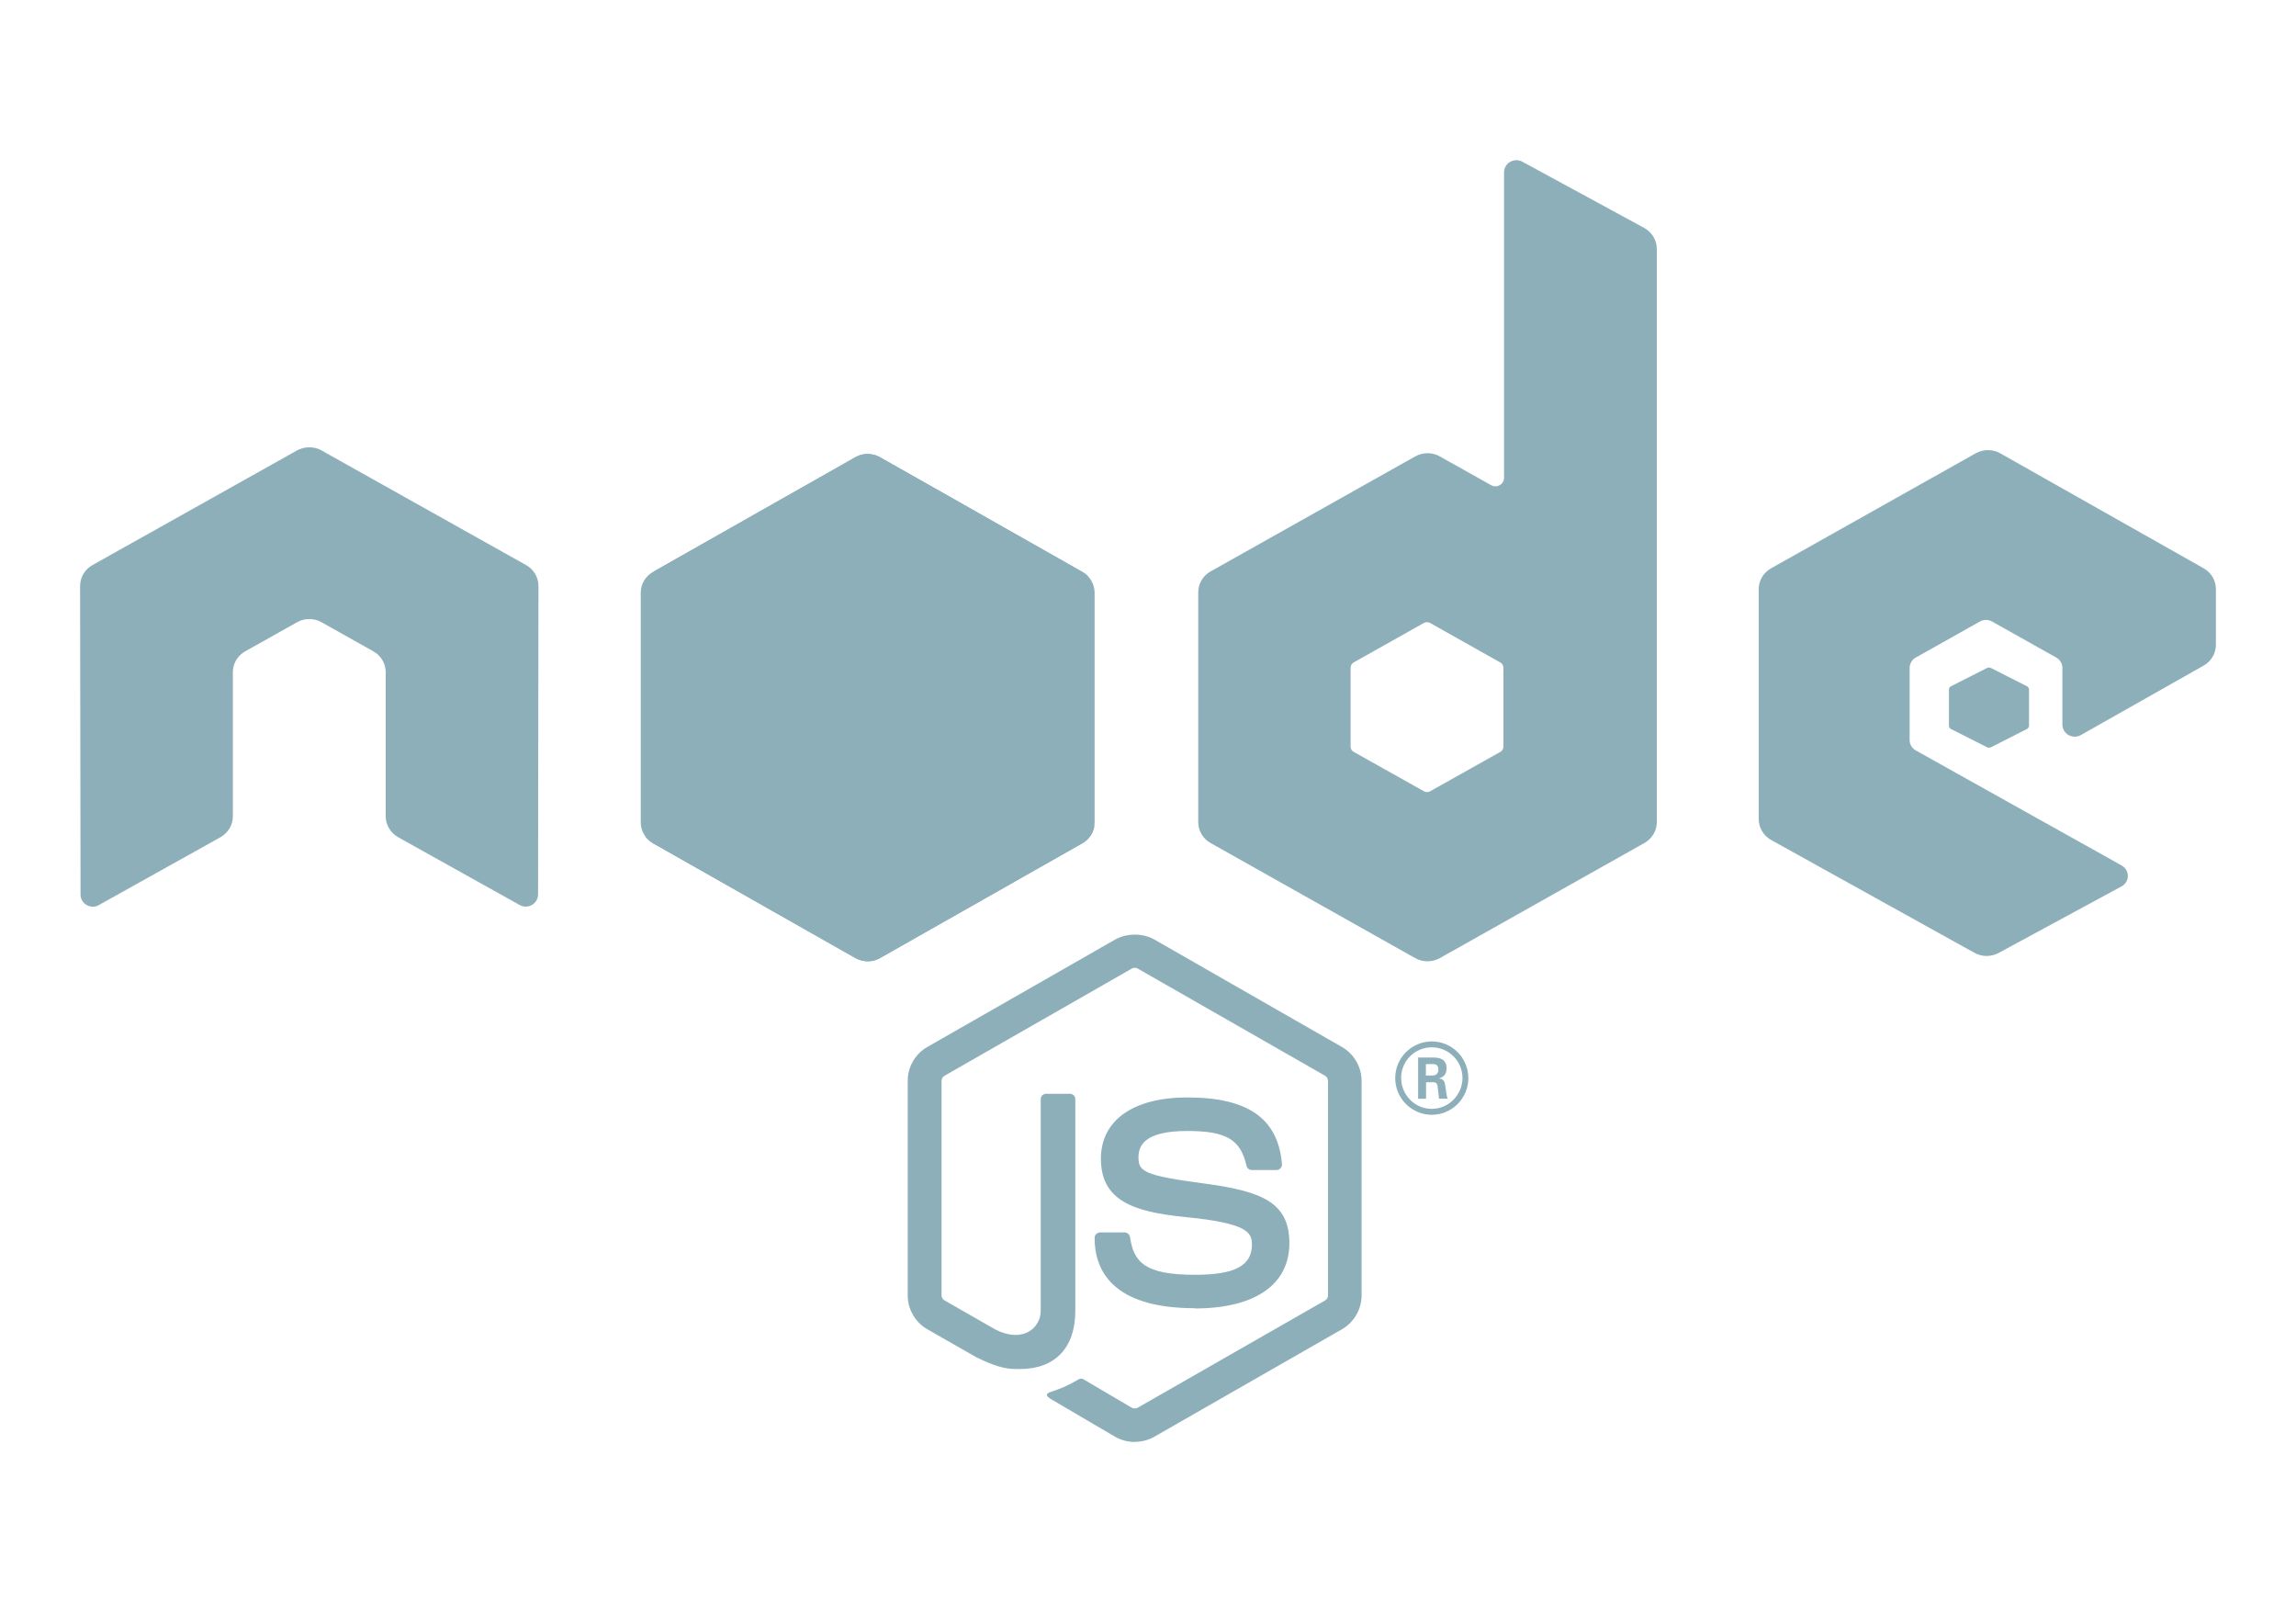 <?xml version="1.0" encoding="utf-8"?>
<svg width="86" height="60" viewBox="0 0 86 60" fill="none" xmlns="http://www.w3.org/2000/svg">
<g id="Node.js_logo">
<path id="Vector" d="M42.503 54C42.247 54 41.992 53.933 41.767 53.805L39.422 52.429C39.072 52.235 39.243 52.166 39.359 52.126C39.825 51.964 39.92 51.928 40.419 51.647C40.471 51.617 40.539 51.628 40.593 51.659L42.394 52.719C42.459 52.754 42.551 52.754 42.612 52.719L49.634 48.7C49.699 48.663 49.742 48.589 49.742 48.512V40.478C49.742 40.398 49.699 40.326 49.633 40.286L42.613 36.271C42.548 36.233 42.462 36.233 42.397 36.271L35.379 40.286C35.311 40.325 35.267 40.4 35.267 40.476V48.51C35.267 48.587 35.31 48.66 35.376 48.697L37.3 49.798C38.344 50.316 38.982 49.706 38.982 49.092V41.163C38.982 41.05 39.071 40.962 39.186 40.962H40.075C40.186 40.962 40.277 41.05 40.277 41.163V49.096C40.277 50.476 39.518 51.269 38.198 51.269C37.792 51.269 37.472 51.269 36.579 50.833L34.736 49.781C34.281 49.519 34 49.031 34 48.51V40.476C34 39.953 34.281 39.465 34.736 39.207L41.766 35.187C42.211 34.938 42.801 34.938 43.243 35.187L50.264 39.209C50.717 39.469 51 39.955 51 40.478V48.512C51 49.033 50.717 49.519 50.264 49.781L43.243 53.801C43.018 53.93 42.763 53.996 42.503 53.996" fill="#8DAFBA"/>
<path id="Vector_2" d="M44.762 48.992C41.652 48.992 41 47.56 41 46.359C41 46.245 41.092 46.154 41.206 46.154H42.124C42.225 46.154 42.311 46.228 42.327 46.329C42.465 47.267 42.878 47.74 44.758 47.74C46.256 47.74 46.893 47.401 46.893 46.604C46.893 46.145 46.712 45.805 44.385 45.576C42.439 45.384 41.236 44.954 41.236 43.392C41.236 41.955 42.446 41.098 44.472 41.098C46.747 41.098 47.875 41.89 48.017 43.592C48.023 43.651 48.002 43.708 47.962 43.751C47.923 43.792 47.868 43.817 47.811 43.817H46.888C46.792 43.817 46.708 43.749 46.689 43.657C46.466 42.67 45.929 42.354 44.468 42.354C42.834 42.354 42.643 42.925 42.643 43.353C42.643 43.872 42.867 44.024 45.073 44.317C47.258 44.608 48.295 45.018 48.295 46.557C48.295 48.11 47.004 49 44.751 49M53.408 40.277H53.646C53.842 40.277 53.879 40.14 53.879 40.06C53.879 39.849 53.735 39.849 53.655 39.849H53.41L53.408 40.277ZM53.118 39.603H53.646C53.828 39.603 54.184 39.603 54.184 40.01C54.184 40.294 54.002 40.352 53.894 40.388C54.105 40.402 54.119 40.541 54.148 40.738C54.162 40.861 54.185 41.073 54.228 41.145H53.902C53.894 41.073 53.844 40.681 53.844 40.659C53.822 40.572 53.792 40.529 53.684 40.529H53.415V41.146H53.118V39.603ZM52.483 40.37C52.483 41.009 52.997 41.526 53.628 41.526C54.265 41.526 54.779 40.998 54.779 40.37C54.779 39.73 54.258 39.221 53.627 39.221C53.004 39.221 52.481 39.723 52.481 40.368M55 40.374C55 41.13 54.383 41.748 53.63 41.748C52.883 41.748 52.26 41.137 52.26 40.374C52.26 39.596 52.897 39 53.63 39C54.368 39 54.998 39.598 54.998 40.374" fill="#8DAFBA"/>
<path id="Vector_3" fill-rule="evenodd" clip-rule="evenodd" d="M20.169 21.944C20.169 21.62 19.993 21.323 19.706 21.162L12.046 16.87C11.917 16.796 11.772 16.758 11.625 16.752H11.546C11.399 16.758 11.254 16.796 11.123 16.87L3.463 21.162C3.178 21.323 3 21.621 3 21.945L3.017 33.503C3.017 33.663 3.102 33.813 3.246 33.892C3.388 33.977 3.565 33.977 3.706 33.892L8.259 31.353C8.547 31.186 8.722 30.892 8.722 30.571V25.172C8.722 24.849 8.898 24.552 9.185 24.392L11.123 23.305C11.267 23.224 11.425 23.183 11.586 23.183C11.745 23.183 11.906 23.223 12.046 23.304L13.984 24.391C14.271 24.551 14.447 24.849 14.447 25.171V30.57C14.447 30.891 14.625 31.187 14.911 31.352L19.462 33.89C19.604 33.972 19.782 33.972 19.924 33.89C20.065 33.81 20.154 33.661 20.154 33.5L20.169 21.944ZM56.314 27.962C56.314 28.042 56.27 28.117 56.198 28.157L53.567 29.633C53.495 29.673 53.407 29.673 53.336 29.633L50.705 28.157C50.632 28.117 50.589 28.042 50.589 27.962V25.005C50.589 24.924 50.632 24.849 50.703 24.809L53.332 23.33C53.405 23.289 53.493 23.289 53.566 23.33L56.197 24.809C56.269 24.849 56.313 24.924 56.313 25.005L56.314 27.962ZM57.024 6.057C56.881 5.979 56.706 5.981 56.564 6.062C56.423 6.143 56.336 6.291 56.336 6.451V17.896C56.336 18.009 56.275 18.113 56.174 18.169C56.075 18.226 55.951 18.226 55.851 18.169L53.932 17.093C53.646 16.932 53.294 16.932 53.007 17.093L45.345 21.399C45.059 21.559 44.882 21.857 44.882 22.177V30.791C44.882 31.113 45.059 31.409 45.345 31.571L53.007 35.88C53.294 36.04 53.646 36.04 53.933 35.88L61.595 31.569C61.881 31.407 62.058 31.111 62.058 30.789V9.321C62.058 8.995 61.875 8.694 61.583 8.534L57.024 6.057ZM82.54 24.927C82.825 24.766 83 24.468 83 24.148V22.06C83 21.739 82.825 21.443 82.539 21.281L74.926 16.978C74.638 16.816 74.286 16.816 73.998 16.978L66.338 21.283C66.05 21.445 65.875 21.741 65.875 22.063V30.673C65.875 30.997 66.054 31.297 66.341 31.457L73.953 35.681C74.233 35.838 74.577 35.84 74.861 35.687L79.465 33.195C79.61 33.116 79.702 32.966 79.702 32.804C79.702 32.642 79.613 32.491 79.469 32.411L71.761 28.104C71.616 28.025 71.528 27.875 71.528 27.715V25.014C71.528 24.853 71.615 24.704 71.759 24.624L74.157 23.277C74.3 23.196 74.476 23.196 74.618 23.277L77.018 24.624C77.161 24.703 77.25 24.853 77.25 25.013V27.137C77.25 27.297 77.338 27.447 77.481 27.528C77.624 27.607 77.801 27.607 77.944 27.526L82.54 24.927Z" fill="#8DAFBA"/>
<path id="Vector_4" fill-rule="evenodd" clip-rule="evenodd" d="M74.42 25.019C74.469 24.994 74.531 24.994 74.581 25.019L75.919 25.698C75.969 25.723 76 25.77 76 25.821V27.179C76 27.23 75.969 27.277 75.919 27.302L74.581 27.981C74.531 28.006 74.469 28.006 74.42 27.981L73.082 27.302C73.031 27.277 73 27.23 73 27.179V25.821C73 25.77 73.03 25.723 73.081 25.698L74.42 25.019Z" fill="#8DAFBA"/>
<g id="Vector_5">
<path d="M32.042 17.12L24.458 21.418C24.174 21.579 24 21.876 24 22.197V30.799C24 31.121 24.174 31.417 24.458 31.578L32.043 35.88C32.327 36.04 32.676 36.04 32.959 35.88L40.543 31.578C40.825 31.417 41 31.12 41 30.799V22.197C41 21.876 40.825 21.579 40.541 21.418L32.959 17.12C32.816 17.04 32.658 17 32.499 17C32.341 17 32.183 17.04 32.041 17.12" fill="#8DAFBA"/>
<path d="M24.188 31.346C24.261 31.438 24.352 31.518 24.458 31.578L30.964 35.268L32.048 35.88C32.21 35.971 32.394 36.01 32.576 35.997C32.636 35.992 32.697 35.981 32.756 35.965L40.755 21.584C40.694 21.518 40.622 21.464 40.542 21.418L35.576 18.602L32.951 17.119C32.876 17.077 32.795 17.047 32.713 17.025L24.188 31.346Z" fill="#8DAFBA"/>
<path d="M32.409 17.005C32.282 17.017 32.157 17.056 32.042 17.12L24.48 21.406L32.635 35.99C32.748 35.974 32.86 35.937 32.961 35.88L40.545 31.578C40.779 31.445 40.939 31.219 40.988 30.964L32.675 17.02C32.614 17.008 32.552 17.002 32.489 17.002C32.464 17.002 32.439 17.003 32.414 17.005" fill="#8DAFBA"/>
</g>
</g>
</svg>
